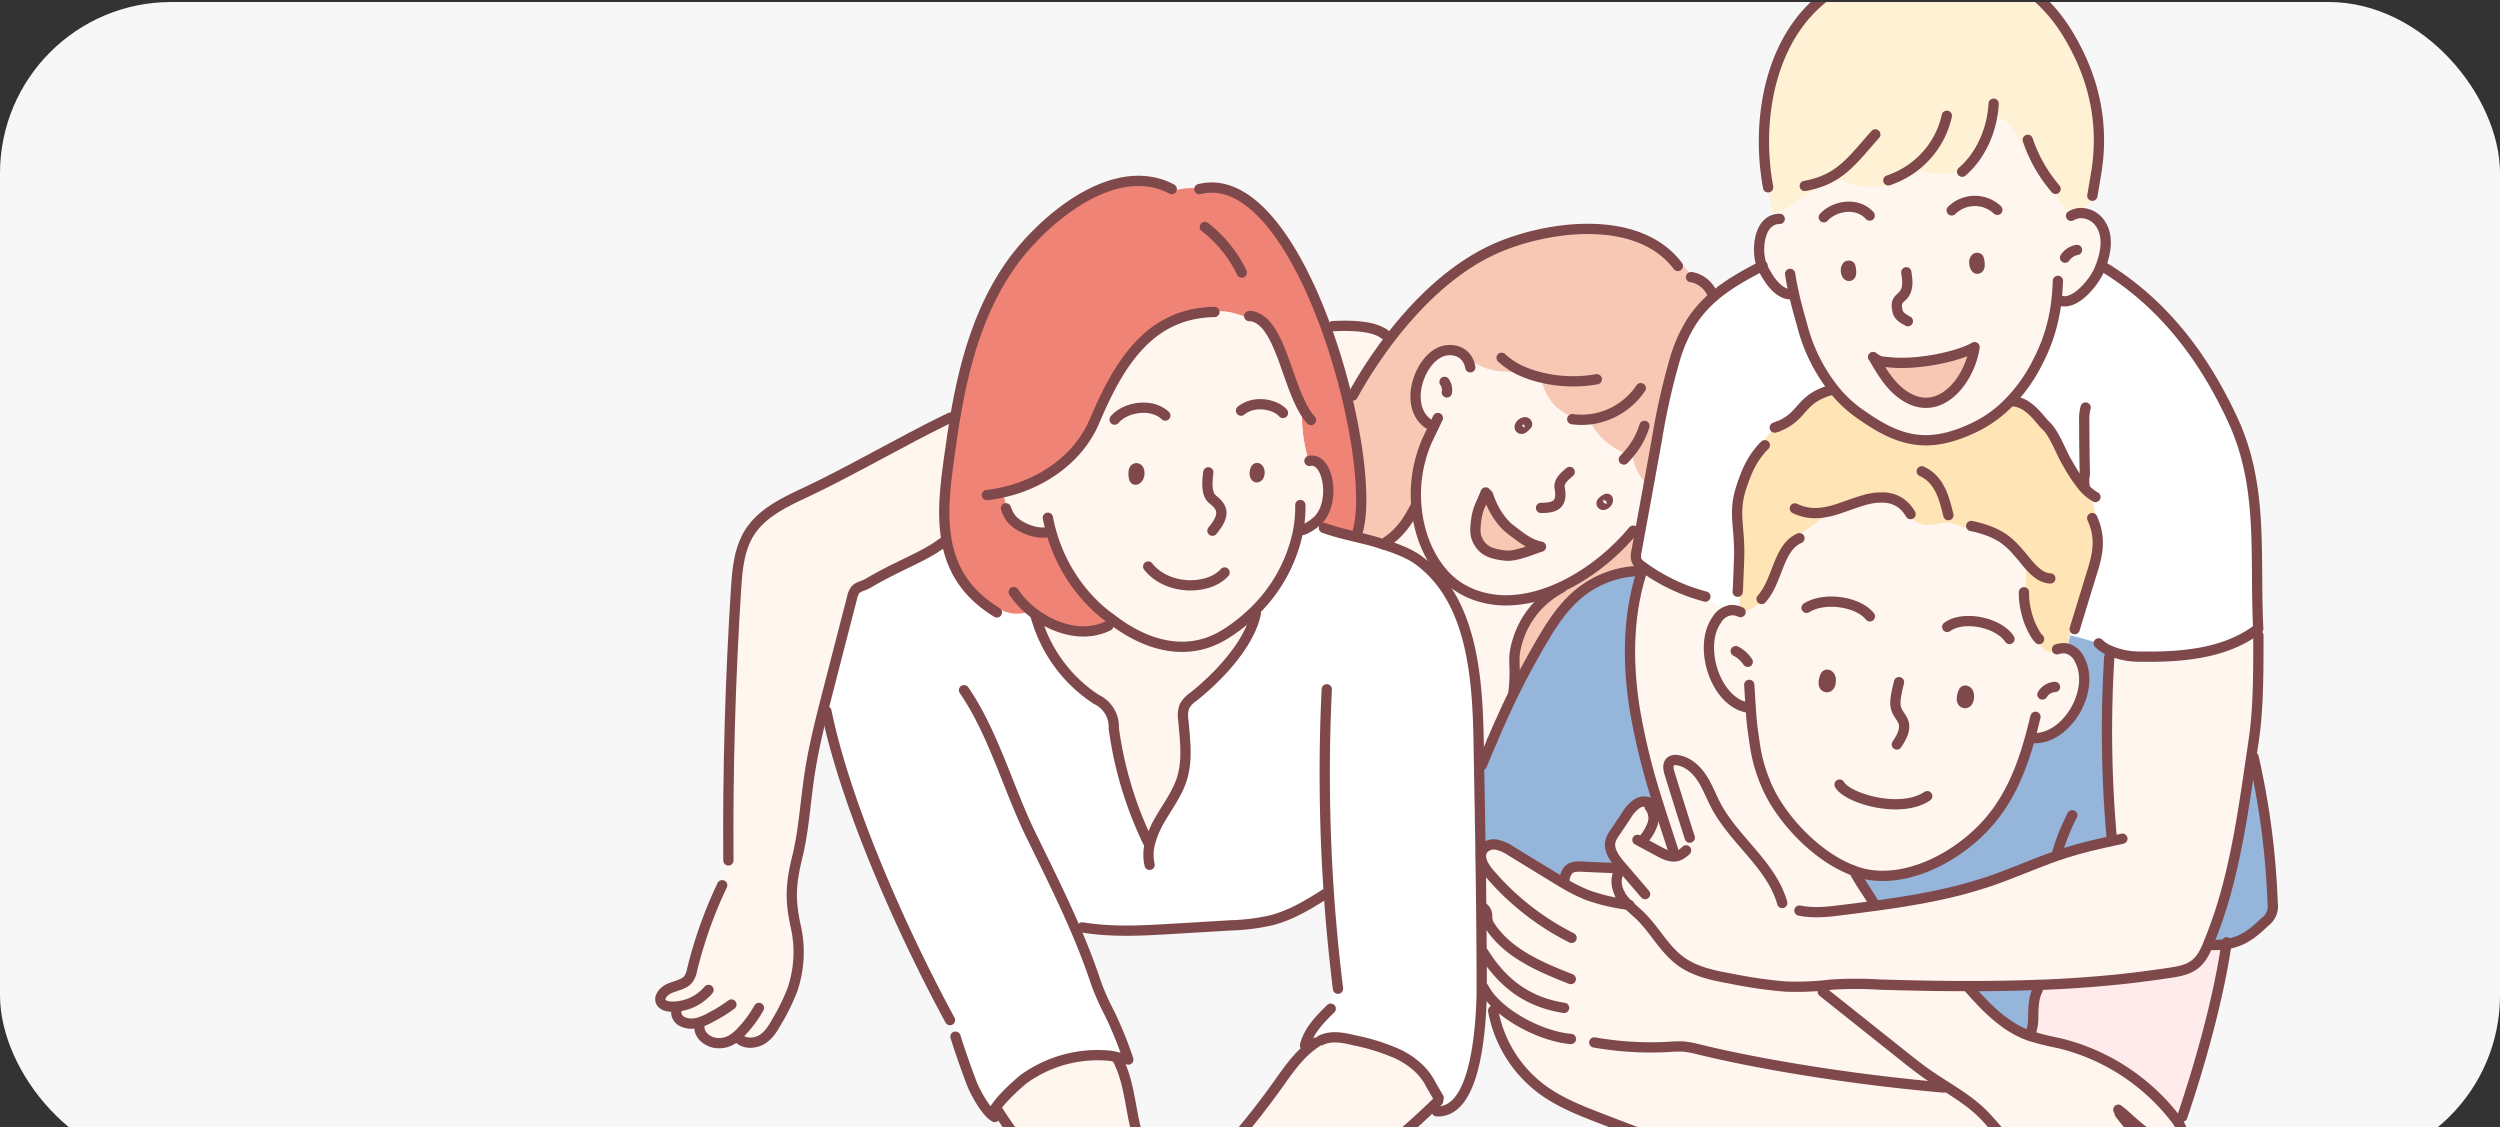 <svg version="1.1" id="svg267" width="730" height="329.09" xmlns="http://www.w3.org/2000/svg"><rect width="100%" height="100%" fill="#333333" stroke="none"/><defs id="defs145"><clipPath id="clip-path" transform="translate(0 12.59)"><rect width="730" height="340" rx="50" style="fill:none" id="rect140" x="0" y="0"/></clipPath><style id="style143">.cls-12{fill:none}.cls-4{fill:#95b5db}.cls-5{fill:#fff}.cls-6{fill:#fff6f0}.cls-7{fill:#ffebeb}.cls-10{fill:#f7c9b5}.cls-12{stroke:#7f494c;stroke-linecap:round;stroke-linejoin:round;stroke-width:3px}</style></defs><g id="Слой_2" data-name="Слой 2" transform="translate(0 -12)"><g id="Vive_con_EM_-_Vida_social_y_familiar" data-name="Vive con EM - Vida social y familiar" clip-path="url(#clip-path)"><rect y="12.59" width="730" height="340" rx="50" style="fill:#f7f7f7" id="rect147" x="0"/><path class="cls-4" d="M650.11 275.09a23.44 23.44 0 0 1-3.27.26 13.7 13.7 0 0 1-1.86-.56c7.06-16.76 9.76-35.93 12.47-54.39l.6.09a229.31 229.31 0 0 1 5.57 42.71 5.63 5.63 0 0 1-2.31 5.44c-3.89 3.79-6.86 5.78-11.2 6.45z" transform="translate(0 12.59)" id="path149"/><path class="cls-5" d="m592.05 118.23-.15.22a30.27 30.27 0 0 1-5-1.76 46.43 46.43 0 0 0 8.22-11.78 50.25 50.25 0 0 0 5.37-17.83l1.09.12c4.33 1.43 9.63-5.3 11.1-8.44.26-.56.51-1.15.74-1.76l.7.26C631.63 87.85 643.51 103.6 652 122c9.12 19.69 6.33 39.93 7.42 60.93l-.63.47c-9.79 7.14-22.84 7.94-35 7.69a21.52 21.52 0 0 1-8.28-2 9.38 9.38 0 0 1-2.68-1.87 75.45 75.45 0 0 0-8.4-2.36l.42-2.06 1 .2c1.44-4.71 3.79-12.41 5.25-17.12 1.15-3.74 1.87-7 1.3-10.59v-1.65a36.86 36.86 0 0 0-2.15-10.33 13.43 13.43 0 0 1-1.73-1.63 47.5 47.5 0 0 1-4.78-7.14c-1.86-3-3.74-8.69-6.45-11.09-.96-.73-2.73-3.45-5.24-5.22z" transform="translate(0 12.59)" id="path151"/><path class="cls-6" d="m541.7 254.82.21-.1c2.15 3.78 3.43 5.26 5.59 9v.14c11.32-1.54 22.61-3.47 33.4-7.15 6.76-2.29 13.27-5.26 20-7.58l2.43-.8c4.5-1.42 9.11-2.48 13.72-3.48-.19-1.35-.39-2.69-.58-4h-.15a352.44 352.44 0 0 1-.6-46.87h-.22v-4.84a21.52 21.52 0 0 0 8.28 2c12.18.25 25.23-.55 35-7.69.27 1.34.5 2.69.68 4 0 9.73-.09 19.69-1.33 27.94-.25 1.66-.48 3.31-.73 5-2.66 18.47-5.4 37.61-12.4 54.4v.1c-1 2.28-2.06 4.63-4 6.17s-4.71 2.07-7.26 2.47c-2.55.4-5.07.73-7.62 1.06-2.87.37-5.75.69-8.63 1q-10.42 1-20.91 1.44a.61.61 0 0 0-.57-.09v.11c-7.07.29-14.14.4-21.21.39h-2.83c-7.61 0-15.21-.21-22.82-.43a113.56 113.56 0 0 0-14.29 0 83 83 0 0 1-13.47.56 135.78 135.78 0 0 1-16-2.33c-5.06-.94-10.27-2-14.44-5-4.81-3.49-7.59-9.09-11.83-13.25-1.12-1.1-2.35-2.1-3.46-3.2a15.27 15.27 0 0 1-2.24-2.65l-.27-.45c-1.19-2.18-1.48-5 0-6.93l.18-.21.61-.52-.62-.72c-1.79-2.08-3.7-4.67-2.95-7.3a8.32 8.32 0 0 1 1.22-2.32l3.36-5a10.49 10.49 0 0 1 3.2-3.51 3.72 3.72 0 0 1 4.19.12l1.88-.16a198.84 198.84 0 0 1-6.78-27.39c-2-12.7-2.12-25.92 1.43-38.26l-.22-.06-.77-.2c0-.65.06-1.32.12-2 .09-.82.2-1.64.36-2.45a5.92 5.92 0 0 0 1.28 1.16 54.82 54.82 0 0 0 17.59 8.58 22.34 22.34 0 0 0 8.21 4.17 5.76 5.76 0 0 0-4.1 2.86c-5.63 8-.14 24.53 9.51 25.64h.42c0 .43.05.82.08 1.22.17 2.29.35 4.22.63 6.07.65 4.45 1 8.52 3.81 15.19 4 9.58 14.48 20.93 25.25 25a10 10 0 0 1 .66 1.15z" transform="translate(0 12.59)" id="path153"/><path class="cls-7" d="M593 301s.25-1.13.31-1.43a14.44 14.44 0 0 0 .32-2.66c0-2.39.05-6.32 1.3-8.41l.63.13.33-1.61h.59q10.47-.42 20.91-1.44c2.88-.29 5.76-.61 8.63-1 2.55-.33 5.08-.68 7.62-1.06s5.22-.87 7.26-2.47 3.05-3.89 4-6.17v-.1a13.7 13.7 0 0 0 1.86.56 23.44 23.44 0 0 0 3.27-.26c-2.3 15.81-7.66 35-12.79 50.09a19.59 19.59 0 0 1-.74 2.95 12.78 12.78 0 0 0-1.28-2 61 61 0 0 0-34-22.13 84.39 84.39 0 0 1-8.6-2.14z" transform="translate(0 12.59)" id="path155"/><path class="cls-6" d="m568 316.52-.29.45c-21.93-1.86-50.2-5.91-71.57-11.13a27.07 27.07 0 0 0-4.54-.84 30.32 30.32 0 0 0-4 .09 94.14 94.14 0 0 1-18.61-.76 33.5 33.5 0 0 1-10.18-1.62c-8.29-.58-21.43-7.06-25.52-15h-.51v-2.67c0-6-.05-12.61-.12-19.4-.05-5.38-.12-10.89-.21-16.32h.07a3.22 3.22 0 0 1 .52-1.81 4.13 4.13 0 0 1 4.12-1.46 12.32 12.32 0 0 1 4.19 1.87q6.11 3.75 12.2 7.47c.93.57 1.85 1.14 2.79 1.69a49.25 49.25 0 0 0 7.36 3.71 55.64 55.64 0 0 0 10.45 2.59l1.49.26c1.11 1.1 2.34 2.1 3.46 3.2 4.24 4.16 7 9.76 11.83 13.25 4.17 3 9.38 4.1 14.44 5a135.78 135.78 0 0 0 16 2.33 83 83 0 0 0 13.47-.56 113.56 113.56 0 0 1 14.29 0c7.61.22 15.21.39 22.82.43h2.83v.22c5 5.72 10.5 11.51 17.67 14.13a3.59 3.59 0 0 0 .35.12 84.39 84.39 0 0 0 8.6 2.14 61 61 0 0 1 34 22.13 12.78 12.78 0 0 1 1.28 2 4.78 4.78 0 0 1 .58 2.44 2.21 2.21 0 0 1-.53 1.4 2.61 2.61 0 0 1-1.57.63c-3.23.42-6.44-1-9.08-2.9-2.38-1.71-4.43-3.83-6.7-5.69l-.4.51A70.69 70.69 0 0 0 640 343.23c1.39.81 3 2 2.8 3.55-.25 1.78-2.56 2.31-4.35 2.21a23.74 23.74 0 0 1-6.49-1.35 29.33 29.33 0 0 1-3.07-1.29l-.09.49a22.87 22.87 0 0 1-11.5-1.37c-.19-.07-.39-.14-.58-.23l-.35.9a44 44 0 0 1-13.22-3.48l-.1.22a10.2 10.2 0 0 1-6.53-3.31l-.11.1a44.09 44.09 0 0 1-12.16-9.15c-1.76-1.88-3.36-3.91-5.18-5.73-3.28-3.28-7.2-5.79-11.07-8.27z" transform="translate(0 12.59)" id="path157"/><path class="cls-6" d="m626.7 354.8.26.39v.74h-.43c-.59 2.56-5.36 4.64-7.78 5a44.24 44.24 0 0 1-7.28 0c-11.23-.31-22.77 3.75-33.49.39-6.26-2-11.48-6.3-17.39-9.17a48.15 48.15 0 0 0-5.22-2.15l-.32.6-4.19-2.23-.25-.1c-7.3-1.84-14.91-2.13-22.32-3.42a208.89 208.89 0 0 1-21.62-5c-13.2-3.81-26-8.76-38.86-13.7-6.11-2.35-12.28-4.75-17.54-8.62a37 37 0 0 1-14.27-23 41.51 41.51 0 0 1-3.42-4.43v-2.29h.51c4.09 7.91 17.23 14.39 25.52 15a33.5 33.5 0 0 0 10.18 1.62 94.14 94.14 0 0 0 18.61.76 30.32 30.32 0 0 1 4-.09 27.07 27.07 0 0 1 4.54.84c21.37 5.22 49.64 9.27 71.57 11.13l.29-.45c3.92 2.5 7.84 5 11.11 8.27 1.82 1.82 3.42 3.85 5.18 5.73a44.09 44.09 0 0 0 12.16 9.15l.11-.1a10.2 10.2 0 0 0 6.53 3.31l.1-.22a44 44 0 0 0 13.22 3.48l.35-.9c.19.09.39.16.58.23a22.87 22.87 0 0 0 11.5 1.37l.09-.49a29.33 29.33 0 0 0 3.07 1.29l-.05 1.16c-1 3.36-3.42 4.76-4.84 5.76z" transform="translate(0 12.59)" id="path159"/><path class="cls-4" d="M600.93 249.17c-6.74 2.32-13.25 5.29-20 7.58-10.79 3.68-22.08 5.61-33.4 7.15v-.14c-2.16-3.78-3.44-5.26-5.59-9l-.21.1a10 10 0 0 0-.73-1.26 23.82 23.82 0 0 0 5.7 1.43c12.4 1.43 25.68-6.23 33.6-15.07 6.49-7.28 10-16.06 12.56-25.32l1.18.32c9.72.1 17.87-14.15 13.27-22.82a5.75 5.75 0 0 0-3.63-3.31c.26-1.29.53-2.57.8-3.86a75.45 75.45 0 0 1 8.4 2.36 9.38 9.38 0 0 0 2.68 1.87v4.8h.22a352.44 352.44 0 0 0 .6 46.87h.15c.19 1.34.39 2.68.58 4-4.61 1-9.22 2.06-13.72 3.48z" transform="translate(0 12.59)" id="path161"/><path class="cls-6" d="m547.26 104-.07.09c2.57 4.44 4.74 7.84 7.94 10.28 10.71 8.18 20-3.57 21.44-13.5-4.6 2.73-16.58 5.24-24.54 4.45-2.27-.32-3.12-.12-4.77-1.32zm-12.18 8.64a49.9 49.9 0 0 1-8.47-16.81c-.91-3.34-1.83-6.39-2.67-10.06a5.11 5.11 0 0 1-.74-.37c-4 .17-6.9-4.59-8.52-7.82l-.18-.4c-1.59-3.82-1.21-12.17 3.66-13.6a7.42 7.42 0 0 1-.54-1.85l1.18-.21a42.74 42.74 0 0 0 13.55-9.25 22 22 0 0 0 3.07-1.54l.05.09a20.26 20.26 0 0 0 16.31 2.72l-.38-1.4a26.66 26.66 0 0 0 6.74-3.4 29 29 0 0 0 14.82.9c4.76-4.08 7.79-10.33 8.83-16.57a8.61 8.61 0 0 1 4.68 2.56 25.3 25.3 0 0 1 4 6.36 18.07 18.07 0 0 0 4.46 6.01l.55-.17a42.43 42.43 0 0 0 4.24 6.14 13 13 0 0 0 1.83 4.59c1.2 1.71 3.31 3 5.36 2.52l.09.61a6.79 6.79 0 0 1 6.47 3.31c2.25 3.47 1.43 8.21 0 12-.23.61-.48 1.2-.74 1.76-1.47 3.14-6.77 9.87-11.1 8.44l-1.09-.12a50.25 50.25 0 0 1-5.37 17.83 46.43 46.43 0 0 1-8.22 11.78 35.72 35.72 0 0 1-10.74 7.74c-13.92 6.51-22.36 3.68-34-4.8a36.05 36.05 0 0 1-7.13-7.04zm42.34-34.72c1-.06.6-2.23.38-2.87-.11-.34-.63-.37-.9-.13a1.55 1.55 0 0 0-.4 1c-.07.37.19 1.99.92 1.95zM539.91 80c.93 0 .58-2 .4-2.68-.11-.35-.63-.38-.9-.14a1.6 1.6 0 0 0-.4 1c-.07.4.17 1.76.9 1.82z" transform="translate(0 12.59)" id="path163"/><path d="m533.93 113.54-.15-.47c.45-.14.87-.3 1.3-.48a36.05 36.05 0 0 0 7.09 7c11.66 8.48 20.1 11.31 34 4.8a35.72 35.72 0 0 0 10.74-7.74 30.27 30.27 0 0 0 5 1.76l.15-.22c2.51 1.79 4.28 4.49 5.18 5.29 2.71 2.4 4.59 8.09 6.45 11.09a47.5 47.5 0 0 0 4.78 7.14 13.43 13.43 0 0 0 1.73 1.63 36.86 36.86 0 0 1 2.15 10.33v1.65c.57 3.56-.15 6.85-1.3 10.59-1.46 4.71-3.81 12.41-5.25 17.12l-1-.2-.42 2.06c-.27 1.29-.54 2.57-.8 3.86l-.09.42h-.14a5.88 5.88 0 0 1-5.66.44 5.81 5.81 0 0 1-3.28-4.64 22.51 22.51 0 0 1-3.07-7.77h.2a22.45 22.45 0 0 1-.23-5.31l.33-8.35-1-1.23c-3.15-3.7-5.35-6.52-11.83-8.47l-2.72-.18a16.84 16.84 0 0 1-3.88-.57 26.23 26.23 0 0 0-2.8-.93c-2.05-.36-4.09.61-6.15.66a7.18 7.18 0 0 1-5.93-2.93l.49-.31a9.69 9.69 0 0 0-.6-.92 8.88 8.88 0 0 0-6.62-3.88 17.18 17.18 0 0 0-6.4.74c-3.07.87-6 2.11-8.82 2.93-3.75 2.84-7.6 5.53-11.53 8.11l.44.65c-5.19 3.31-5.41 12.08-9.94 17.15l.66.41a19 19 0 0 1-6.66 3.86l-.15-.44-.6-.24a75 75 0 0 0 .35-7.79h-.47c.09-2.12.18-5 .22-5.72.65-11.27-2-14.67.87-23.11 1.35-4 2.77-7.31 5.32-10.32a10.21 10.21 0 0 1 3.35-5.62A15.58 15.58 0 0 1 519 124a14.26 14.26 0 0 0 4-2.21c3.57-2.79 4.36-6.19 10.93-8.25z" transform="translate(0 12.59)" style="fill:#ffe5b6" id="path165"/><path d="M535.42 50.68a22 22 0 0 1-3.07 1.54 42.74 42.74 0 0 1-13.55 9.25l-1.18.21-1.47-7.54h.14c-2.93-15.88-.87-34.51 8.8-47.71 9.67-13.2 27.35-19.84 41.46-16.75v.26a23.46 23.46 0 0 1 9.69 1.22c11.79-.46 21.56 8.71 27 17.32 8.1 12.92 11.33 26.86 8.77 41.85l-1.07 6.27.39.19c-.15.31-.32.61-.49.91-.91 1.52-2.2 3-3.93 3.38-2 .45-4.16-.81-5.36-2.52a13 13 0 0 1-1.83-4.59 42.43 42.43 0 0 1-4.24-6.14l-.55.17a18.07 18.07 0 0 1-4.42-6.07 25.3 25.3 0 0 0-4-6.36 8.61 8.61 0 0 0-4.73-2.57c-1 6.24-4.07 12.49-8.83 16.57a29 29 0 0 1-14.82-.9 26.66 26.66 0 0 1-6.74 3.4l.38 1.4a20.26 20.26 0 0 1-16.31-2.72z" transform="translate(0 12.59)" style="fill:#fff1d4" id="path167"/><path class="cls-6" d="m524.33 157.16-.44-.65c3.93-2.58 7.78-5.27 11.53-8.11 2.87-.82 5.75-2.06 8.82-2.93a17.18 17.18 0 0 1 6.4-.74 8.88 8.88 0 0 1 6.62 3.88 9.69 9.69 0 0 1 .6.92l-.49.31a7.18 7.18 0 0 0 5.93 2.93c2.06-.05 4.1-1 6.15-.66a26.23 26.23 0 0 1 2.8.93 16.84 16.84 0 0 0 3.88.57l2.72.18c6.48 2 8.68 4.77 11.83 8.47l1 1.23-.33 8.35a22.45 22.45 0 0 0 .23 5.31h-.2a22.51 22.51 0 0 0 3.07 7.77 5.81 5.81 0 0 0 3.28 4.64 5.88 5.88 0 0 0 5.66-.44h.14l.09-.42a5.75 5.75 0 0 1 3.63 3.31c4.6 8.67-3.55 22.92-13.27 22.82l-1.18-.32c-2.53 9.26-6.07 18-12.56 25.32-7.92 8.84-21.2 16.5-33.6 15.07a23.82 23.82 0 0 1-5.7-1.43c-10.77-4.09-21.21-15.44-25.25-25-2.82-6.67-3.16-10.74-3.81-15.19-.28-1.85-.46-3.78-.63-6.07 0-.4-.06-.79-.08-1.22h-.42c-9.65-1.11-15.14-17.6-9.51-25.64a5.76 5.76 0 0 1 4.1-2.86 4.7 4.7 0 0 1 1.33.07 7.63 7.63 0 0 1 .93.25l.6.24.15.44a19 19 0 0 0 6.66-3.86l-.66-.41c4.57-4.98 4.79-13.75 9.98-17.06zm49.34 47.53c1.35.26 1.59-2.63.84-3.31-.51-.46-1-.39-1.17.08-.34.74-.91 2.99.33 3.23zm-40.37-4.64c1.34.26 1.58-2.63.84-3.31-.51-.46-.95-.39-1.17.07-.35.75-.91 3 .33 3.24z" transform="translate(0 12.59)" id="path169"/><path class="cls-4" d="m595.91 287-.33 1.61-.63-.13c-1.25 2.09-1.29 6-1.3 8.41a14.44 14.44 0 0 1-.32 2.66c-.06.3-.36 1.43-.31 1.43l-.3.88a3.59 3.59 0 0 1-.35-.12c-7.17-2.62-12.64-8.41-17.67-14.13v-.22c7.07.04 14.14-.07 21.21-.39z" transform="translate(0 12.59)" id="path171"/><path class="cls-10" d="M576.57 100.82c-1.48 9.93-10.73 21.68-21.44 13.5-3.2-2.44-5.37-5.84-7.94-10.28l.07-.09c1.65 1.25 2.5 1.09 4.77 1.32 7.97.79 19.97-1.72 24.54-4.45z" transform="translate(0 12.59)" id="path173"/><path class="cls-5" d="m533.78 113.07.15.47c-6.57 2.06-7.36 5.49-10.87 8.24a27.32 27.32 0 0 0-4 2.21 15.58 15.58 0 0 0-1.71 1.32 10.21 10.21 0 0 0-3.35 5.62c-2.55 3-4 6.34-5.32 10.32-2.88 8.44-.22 11.84-.87 23.11 0 .68-.13 3.6-.22 5.72h.47a75 75 0 0 1-.35 7.79 7.63 7.63 0 0 0-.93-.25 4.7 4.7 0 0 0-1.33-.07 22.34 22.34 0 0 1-8.21-4.17 54.82 54.82 0 0 1-17.59-8.58 5.92 5.92 0 0 1-1.28-1.16 2.48 2.48 0 0 1-.37-.63 4.66 4.66 0 0 1 0-2.54c.59-3.24 1.18-6.49 1.77-9.72.67-3.65 1.33-7.28 2-10.92q1.11-6 2.19-12.08a200.12 200.12 0 0 1 5.21-23.27 43.41 43.41 0 0 1 5-11.25 34.26 34.26 0 0 1 6.14-7c4.16-3.66 9-6.34 14.34-9.13l.18.4c1.62 3.23 4.57 8 8.52 7.82a5.11 5.11 0 0 0 .74.37c.84 3.67 1.76 6.72 2.67 10.06a49.9 49.9 0 0 0 8.47 16.81c-.58.21-1 .37-1.45.51z" transform="translate(0 12.59)" id="path175"/><path class="cls-10" d="M494 80.39a8.28 8.28 0 0 1 5.34 3.61 23.23 23.23 0 0 1 .84 2.29 34.26 34.26 0 0 0-6.14 7 43.41 43.41 0 0 0-5 11.25 200.12 200.12 0 0 0-5.21 23.27q-1.08 6-2.19 12.08l-.43-.08c-.46.57-1.36 0-1.79-.59a15 15 0 0 1-2.79-6.78c-.39-.09-.76-.2-1.14-.32A19.26 19.26 0 0 1 464 122a1 1 0 0 1-.07-.15c-.24 0-.49 0-.74.06a23.9 23.9 0 0 1-2.4-.34 13.85 13.85 0 0 1-10.69-11.88v-.07a31.44 31.44 0 0 1-5.41-1.77 37.64 37.64 0 0 1-6.28 0 17.13 17.13 0 0 1-9.17-3.37l-.49.26c-1.63-3.32-5.52-3.71-8.07-2.64-5.82 2.49-9.76 13.13-5.6 19a13.08 13.08 0 0 0 2.91 3.46l.27.14-1.44 3a39.42 39.42 0 0 0-3.17 19.91 11.44 11.44 0 0 1-1.42 1.61A23.62 23.62 0 0 1 407 156c-1.53 1.31-2.62 1.85-2.88 2.41-2.74-.94-5.36-1.58-8-2.21v-.74c2.47-7.1 1.24-22.42-2.66-39a29.84 29.84 0 0 1 2.32-3 135.79 135.79 0 0 1 10-15.09c7.66-10 17.87-20.24 30-25.89 14.43-6.7 40.85-10.79 53.12 3.53l.24-.21a9.23 9.23 0 0 1 4.86 4.44z" transform="translate(0 12.59)" id="path177"/><path class="cls-4" d="M435.67 215.76c2.14-5 4.19-9.55 6.45-14.15.12-.25.24-.5.37-.75 2.07-4.18 4.34-8.4 7-13 3.25-5.64 6.76-11.28 11.83-15.36a29 29 0 0 1 16.6-6.34c-.06.66-.1 1.33-.12 2l.77.2.22.06c-3.55 12.34-3.46 25.56-1.43 38.26a198.84 198.84 0 0 0 6.79 27.32l-1.88.16a3.72 3.72 0 0 0-4.19-.12 10.49 10.49 0 0 0-3.2 3.51l-3.36 5a8.32 8.32 0 0 0-1.22 2.32c-.75 2.63 1.16 5.22 2.95 7.3l.62.72-.61.52-.18.21a7.59 7.59 0 0 0-3.78-.85l-7.29-.33c-1.37-.06-2.92-.07-3.93.88a5.28 5.28 0 0 0-1.27 2.86l-.55.93c-.94-.55-1.86-1.12-2.79-1.69q-6.11-3.72-12.2-7.47a12.32 12.32 0 0 0-4.19-1.87 4.13 4.13 0 0 0-4.12 1.46 3.22 3.22 0 0 0-.52 1.81h-.07c-.11-8.58-.26-17-.41-24.51 0-1.83-.06-3.74-.09-5.71q2-1.6 3.8-3.39z" transform="translate(0 12.59)" id="path179"/><path class="cls-6" d="m428.74 104.81.49-.26a17.13 17.13 0 0 0 9.17 3.37 37.64 37.64 0 0 0 6.28 0 31.44 31.44 0 0 0 5.41 1.77v.07a13.85 13.85 0 0 0 10.69 11.88 23.9 23.9 0 0 0 2.4.34l.81.09a19.26 19.26 0 0 0 11.52 10c.38.12.75.23 1.14.32a15 15 0 0 0 2.79 6.78c.43.59 1.33 1.16 1.79.59l.43.08c-.66 3.64-1.32 7.27-2 10.92-.92 1.19-1.89 2.34-2.9 3.47l.12.11c-6.56 7.94-16.42 15.51-26.91 18.72a35.28 35.28 0 0 1-9.63 1.63c-6.39.13-12.94-1.92-17.59-6.43-5.12-4.95-8.35-12.42-9.13-20.53a39.42 39.42 0 0 1 3.17-19.91l1.44-3-.27-.14a13.08 13.08 0 0 1-2.91-3.46c-4.16-5.88-.22-16.52 5.6-19 2.57-1.12 6.46-.73 8.09 2.59zm4.92 38.88c-1 2.57-1.91 3.68-2.44 6.74-.3 1.77-.66 4.39 0 6 1.48 3.85 4.38 4.69 8.3 5.16 3.29.41 8.46-2.06 10.5-2.6-3.66-.61-6.73-3.47-8.5-4.71-2.92-2.05-5.58-6-7-10.49zm35.81 2c.19-1-.64-.49-1.15-.1-.51.39-1 .89-.37 1.24.4.23 1.31-.39 1.49-1zm-23.59-22.22c.16-.32-.19-.71-.56-.73a1.62 1.62 0 0 0-1 .43c-.36.27-.91 1-.31 1.42.6.42 1.51-.87 1.87-1.16z" transform="translate(0 12.59)" id="path181"/><path class="cls-10" d="m448.85 176.43 1.13-3.35c10.49-3.21 20.35-10.78 26.91-18.72l-.12-.11c1-1.13 2-2.28 2.9-3.47-.59 3.23-1.18 6.48-1.77 9.72a4.66 4.66 0 0 0 0 2.54 2.48 2.48 0 0 0 .37.63c-.16.81-.27 1.63-.36 2.45a29 29 0 0 0-16.6 6.34c-5.07 4.08-8.58 9.72-11.83 15.36-2.67 4.64-4.94 8.86-7 13-.13.25-.25.5-.37.75l-.21-.1c1-8.24-.64-9.12 1.25-15.16a25.72 25.72 0 0 1 5.7-9.88z" transform="translate(0 12.59)" id="path183"/><path class="cls-6" d="M473.05 260.6a16.87 16.87 0 0 0 1 2.84 55.64 55.64 0 0 1-10.45-2.59 49.25 49.25 0 0 1-7.36-3.71l.55-.93a5.28 5.28 0 0 1 1.27-2.86c1-.95 2.56-.94 3.93-.88l7.29.33a7.59 7.59 0 0 1 3.78.85c-1.52 1.88-1.23 4.75 0 6.93-.01.01-.01.01-.01.02zM450 173.08l-1.13 3.35a25.72 25.72 0 0 0-5.69 9.92c-1.89 6-.28 6.92-1.25 15.16l.21.1c-2.26 4.6-4.31 9.16-6.45 14.15q-1.85 1.78-3.8 3.39c-.27-19.2-1-43.88-17.49-56.09-2.84-2.09-6.25-3.3-9.61-4.48l-.5-.17A11 11 0 0 0 407 156a23.62 23.62 0 0 0 5.21-6.6 11.44 11.44 0 0 0 1.42-1.61c.78 8.11 4 15.58 9.13 20.53 4.65 4.51 11.2 6.56 17.59 6.43a35.28 35.28 0 0 0 9.65-1.67z" transform="translate(0 12.59)" id="path185"/><path class="cls-10" d="M441.5 154.33c1.77 1.24 4.84 4.1 8.5 4.71-2 .54-7.21 3-10.5 2.6-3.92-.47-6.82-1.31-8.3-5.16-.64-1.66-.28-4.28 0-6 .53-3.06 1.46-4.17 2.44-6.74l.81.15c1.47 4.48 4.13 8.39 7.05 10.44z" transform="translate(0 12.59)" id="path187"/><path class="cls-5" d="M302.93 181a42.39 42.39 0 0 0 17.16 22.62 8.82 8.82 0 0 1 5.13 8.42 110.26 110.26 0 0 0 10 33.29l.61.15a26.71 26.71 0 0 1 2.81-6.63c2.29-4 5.14-7.72 6.5-12.11 1.69-5.49.87-11.4.37-17.13a7.72 7.72 0 0 1 .36-4 8.61 8.61 0 0 1 2.71-2.83c5.87-4.68 12.92-11.82 16.37-19.17a18.1 18.1 0 0 0 .63-4.74l-.18-.2A45.14 45.14 0 0 0 378.94 155a4.82 4.82 0 0 0 2.1-.55l-.2-.46a13.67 13.67 0 0 0 3.21-2h.68l3.34 1.24-.24.64c2.84.93 5.57 1.58 8.31 2.24 2.74.66 5.24 1.27 8 2.21h.15l.5.17c3.36 1.18 6.77 2.39 9.61 4.48 16.49 12.21 17.22 36.89 17.49 56.09 0 2 .05 3.88.09 5.71.15 7.52.3 15.93.41 24.51.09 5.43.16 10.94.21 16.32.07 6.79.11 13.39.12 19.4v4.96c-.36 13.53-2.61 34.33-13.09 33.86l-1.53-.39c.09-.33.15-.67.21-1a16.53 16.53 0 0 0 .28-3.77l.64-.37-1.35-2.32c-1.95-4-5.6-7-9.59-8.9a60.09 60.09 0 0 0-12.68-4c-3.27-.77-6.86-1.51-9.86 0l-1.45.66c-.61.4-1.2.83-1.76 1.28a5.59 5.59 0 0 1-1-1.88c1.34-3.6 4.21-6.51 7-9.25a34.21 34.21 0 0 1 1.37-8.28l.52-.06q-1.54-12.54-2.43-25.3l-2.76 1.34c-4.4 2.75-9 5.29-14 6.58a62 62 0 0 1-11.92 1.48l-16.76 1c-8.36.5-16.79 1-25.06-.19v.22a8.54 8.54 0 0 1-3.89-1c2.43 5.6 4.66 11.27 6.58 17.08a72.45 72.45 0 0 0 3.82 8.54 113.25 113.25 0 0 1 5.5 13.52l-2.74-.58-2.36-.5a36.79 36.79 0 0 0-25.41 6.72c-1 .77-7.58 6.44-8.8 9.46-.3.76-.28 1.35.26 1.65-2.61-1.47-5.73-7.27-6.8-10.06-1.69-4.41-3.24-8.89-4.65-13.39l.29-.13c-.88-2.05-1.83-4.06-2.85-6.05l.18-.1c-13.35-24.78-29.63-61.15-35.31-88.74l-1-.24c.55-2.18 1.11-4.35 1.67-6.53q3.4-13.23 6.82-26.43a5.45 5.45 0 0 1 .91-2.18c.86-1.07 2.54-1.22 3.77-2 8.1-4.78 14.74-7.15 19.81-10.48a9.57 9.57 0 0 0 3.2-1.37c1.48 7.48 5.28 14.27 13.45 19.62l1.65-.44a9.88 9.88 0 0 0 9.08.74l.15-.17c.67.56 1.36 1.09 2.09 1.59a12.63 12.63 0 0 0 .01 1.8z" transform="translate(0 12.59)" id="path189"/><path class="cls-6" d="M314.94 351.14a128.77 128.77 0 0 1-23.51-27.39l-1.22.15c1.22-3 7.76-8.69 8.8-9.46a36.79 36.79 0 0 1 25.38-6.73l2.36.5.33 1.91c3.32 7.4 3.11 16.1 6.13 23.69 1.86 4.66 5 9.2 4.93 14.12h.15a7 7 0 0 0 .29 2.49c.22.28.43.57.64.86l.74 1.06 1.3-.08A234.36 234.36 0 0 0 373 316.34c2.84-4 5.68-8.16 9.47-11.2.56-.45 1.15-.88 1.76-1.28l1.45-.66c3-1.53 6.59-.79 9.86 0a60.09 60.09 0 0 1 12.68 4c4 1.94 7.64 4.91 9.59 8.9l1.35 2.32-.64.37a16.53 16.53 0 0 1-.28 3.77 203.81 203.81 0 0 1-18.1 15.5c-4.86 3.69-9.89 7.16-14.91 10.63l-18.13 12.5-.43-.26a29.13 29.13 0 0 0-1.64 3.13l-1.64 3.45h-.33a28.9 28.9 0 0 1-4.79 13.4h-1.72a3.47 3.47 0 0 0-1-.24h-.15a7.63 7.63 0 0 0 0-1.85 5.16 5.16 0 0 0-2.34-4H353a15.08 15.08 0 0 1-4.17 9.17c-2.82 3-6.47 5.15-10.13 7.11-2 1.05-3.95 2.07-5.95 3.06a6.57 6.57 0 0 1-2.88.91h-.29a6.21 6.21 0 0 1-3.33-1.87l-.43-.38c-3-2.64-6-5.3-9-7.94-.53-.47-1.08-1-1.61-1.48a10.06 10.06 0 0 1-3.31-5.43 12.46 12.46 0 0 1 .44-4.69q2-8.94 4-17.87c-.45-1.41-.91-2.86-1.4-4.27zM404.1 96.85a3.39 3.39 0 0 1 1.77 1.41 135.79 135.79 0 0 0-10 15.09 29.84 29.84 0 0 0-2.32 3 190.78 190.78 0 0 0-6.7-22.3H391v.5c7.28-.18 10.92.84 13.05 2.27z" transform="translate(0 12.59)" id="path191"/><path d="M292.85 143.16c.52 1.89 1 3.78 1.53 5.67l-.22.1a10.83 10.83 0 0 0 .8 1.46c1.63 2.44 5.91 4.46 9.22 4.54a6.28 6.28 0 0 0 3.24 1.36c5.12 16.19 16.8 23.62 16.8 23.62.68.54 1.38 1.06 2.09 1.57a10.54 10.54 0 0 1-2.7.55v.08c-6.61 3.33-14.61 1.33-20.61-2.86-.73-.5-1.42-1-2.09-1.59l-.15.17a9.88 9.88 0 0 1-9.08-.74l-1.65.44c-8.17-5.35-12-12.14-13.45-19.62-1.83-9.21-.13-19.47 1.28-29.44.37-2.65.78-5.32 1.25-8 2.56-15.21 6.89-30.65 15.81-43.47 8.92-12.82 30.16-31.41 47.23-22.38l.06.68a18.61 18.61 0 0 1 8.54-.8c14.57-3.12 27.54 16.48 36.09 39.56a190.78 190.78 0 0 1 6.7 22.3c3.9 16.63 5.13 31.95 2.66 39v.74c-2.74-.66-5.47-1.31-8.31-2.24l.24-.64-3.4-1.22h-.68a9.53 9.53 0 0 0 1-.88c5.09-5.44 2.77-18.34-2.67-17.13l-.22.07a46.32 46.32 0 0 1-2-14.23l.82-.28c-5.48-9-7.45-26.71-15.75-27.84l-.35.79a29.8 29.8 0 0 0-5.07-1.75 14.48 14.48 0 0 0-5.56-.26c-19 .53-27.72 15.56-34.7 32-4.55 10.75-15.18 18.11-26.7 20.67z" transform="translate(0 12.59)" style="fill:#ef8375" id="path193"/><path class="cls-6" d="M326.31 181.48c-.71-.51-1.41-1-2.09-1.57 0 0-11.68-7.43-16.8-23.62a6.28 6.28 0 0 1-3.24-1.36c-3.31-.08-7.59-2.1-9.22-4.54a10.83 10.83 0 0 1-.8-1.46l.22-.1c-.51-1.89-1-3.78-1.53-5.67 11.52-2.56 22.12-9.92 26.69-20.67 7-16.41 15.69-31.44 34.7-32a14.48 14.48 0 0 1 5.56.26 29.8 29.8 0 0 1 5.07 1.75l.35-.79c8.3 1.13 10.27 18.83 15.75 27.84l-.82.28a46.32 46.32 0 0 0 2 14.23l.22-.07c5.44-1.21 7.76 11.69 2.67 17.13a9.53 9.53 0 0 1-1 .88 13.67 13.67 0 0 1-3.21 2l.2.46a4.82 4.82 0 0 1-2.1.55 45.14 45.14 0 0 1-13.53 23.67 48.88 48.88 0 0 1-7.69 5.92c-10.81 6.73-22.28 3.4-31.4-3.12zm41.17-43a2.14 2.14 0 0 0 0-2.17c-.91-1-1.21 1.16-1.11 1.64.15.66.55 1.16 1.11.56zm-35.89 1c.63-.07 1.29-1.29 1.05-2.37-.08-1.17-1.35-1.33-1.58-.15-.06.43-.17 2.58.53 2.51z" transform="translate(0 12.59)" id="path195"/><path class="cls-6" d="m365.41 178.69.18.2a18.1 18.1 0 0 1-.63 4.74c-3.45 7.35-10.5 14.49-16.37 19.17a8.61 8.61 0 0 0-2.71 2.83 7.72 7.72 0 0 0-.36 4c.5 5.73 1.32 11.64-.37 17.13-1.36 4.39-4.21 8.12-6.5 12.11a26.71 26.71 0 0 0-2.81 6.63l-.61-.15a110.26 110.26 0 0 1-10-33.29 8.82 8.82 0 0 0-5.13-8.42A42.39 42.39 0 0 1 302.93 181a12.63 12.63 0 0 1 0-1.74c6.09 4.19 14 6.19 20.67 2.86V182a10.54 10.54 0 0 0 2.7-.55c9.12 6.47 20.59 9.85 31.41 3.13a48.88 48.88 0 0 0 7.7-5.89z" transform="translate(0 12.59)" id="path197"/><path class="cls-7" d="M359 384.39a6.69 6.69 0 0 1-.53 2.4 35.52 35.52 0 0 1-5.65 10 9.81 9.81 0 0 1-1.31 1.42 11.36 11.36 0 0 1-3.55 1.81 11 11 0 0 1-3.7.91 4 4 0 0 1-2.66-.94 2.46 2.46 0 0 1-.59-.73l-.42-1a25.34 25.34 0 0 0 14.06-14.83 14.23 14.23 0 0 0 .71-2.84h.15a3.47 3.47 0 0 1 1 .24 3.94 3.94 0 0 1 2.49 3.56z" transform="translate(0 12.59)" id="path199"/><path class="cls-6" d="M355.42 378.8a7.63 7.63 0 0 1 0 1.85 14.23 14.23 0 0 1-.71 2.84 25.34 25.34 0 0 1-14.06 14.83l-.4.17a7 7 0 0 1-1.89.52c-2.46.23-4.53-1.72-6.23-3.51l-2.24-.42a6.57 6.57 0 0 0 2.88-.91c2-1 4-2 5.95-3.06 3.66-2 7.31-4.07 10.13-7.11a15.08 15.08 0 0 0 4.17-9.17h.09a5.16 5.16 0 0 1 2.31 3.97z" transform="translate(0 12.59)" id="path201"/><path class="cls-6" d="m341.63 400-.34.79c-1.75 1.56-3.72 3.22-6.06 3.18a9.48 9.48 0 0 1-3.24-.85l-8.39-3.29c-1.7-.67-3.64-1.59-4.07-3.35v-.11a2.93 2.93 0 0 1 2.18-3.33c1.28-.27 2.63.36 3.89 0l.24-.28.43.38a6.21 6.21 0 0 0 3.33 1.87h.29l2.24.42c1.7 1.79 3.77 3.74 6.23 3.51a7 7 0 0 0 1.89-.52l.4-.17.42 1a2.46 2.46 0 0 0 .56.75z" transform="translate(0 12.59)" id="path203"/><path class="cls-7" d="m325.81 392.82-.24.28c-1.26.33-2.61-.3-3.89 0a2.93 2.93 0 0 0-2.18 3.33v.11l-.61.17c-1.58.07-3-1-4.2-2l-3.34-2.71a5.55 5.55 0 0 1-2.35-3 3.79 3.79 0 0 1 1.74-3.62 11.47 11.47 0 0 1 3.95-1.47l.5-.52c.53.51 1.08 1 1.61 1.48 3.01 2.65 6.01 5.31 9.01 7.95z" transform="translate(0 12.59)" id="path205"/><path class="cls-6" d="M275.9 122.16v-.06a11.59 11.59 0 0 1 3.19-1.63c-.47 2.68-.88 5.35-1.25 8-1.41 10-3.11 20.23-1.28 29.44a9.57 9.57 0 0 1-3.2 1.37c-5.07 3.33-11.71 5.7-19.81 10.48-1.23.73-2.91.88-3.77 2a5.45 5.45 0 0 0-.91 2.18q-3.42 13.2-6.82 26.43c-.56 2.18-1.12 4.35-1.67 6.53-1.56 6.21-3 12.44-3.95 18.75-1.24 8.13-1.68 16.37-3.65 24.39-1.84 7.53-2.07 12.28-.37 19.93a34.08 34.08 0 0 1-1 18.56 61.29 61.29 0 0 1-4.5 9.17c-1.09 1.92-2.26 3.94-4.24 5.21-1.98 1.27-5.05 1.48-6.7-.11l-1.71-.07a7.72 7.72 0 0 1-1.76.91 7.34 7.34 0 0 1-3.19.39c-2.58-.26-5-2.2-5-4.51l-2.36-1.17a5.52 5.52 0 0 1-2.56-.56 3 3 0 0 1-1.79-3.35l-.1-1.09c-.3 0-.59 0-.89.05-1.25 0-2.66-.19-3.35-1.11-1.15-1.5.56-3.5 2.43-4.27 1.87-.77 4.12-1.13 5.33-2.59a6.52 6.52 0 0 0 1.14-2.76 126.74 126.74 0 0 1 8.45-24c.67-2.76 1.33-5.5 2-8.25h.15q-.28-39.62 2.25-79.19c.39-6 .94-12.32 4.67-17.37 3.73-5.05 9.82-7.93 15.75-10.7 11.89-5.64 28.15-15.08 40.47-21z" transform="translate(0 12.59)" id="path207"/><path class="cls-12" d="M374.63 120c-2.11-2.47-8.28-3.92-12.25-.68m5.12 17.02c-.91-1-1.21 1.16-1.11 1.64.13.63.53 1.13 1.09.53a2.14 2.14 0 0 0 .02-2.17zm-34.86.76c-.08-1.17-1.35-1.33-1.58-.15-.08.44-.17 2.59.53 2.52.7-.07 1.29-1.29 1.05-2.37zm207.67-59.81c-.11-.35-.63-.38-.9-.14a1.6 1.6 0 0 0-.4 1c-.07.44.17 1.8.9 1.83.93.02.58-1.98.4-2.69zM577.8 75c-.11-.34-.63-.37-.9-.13a1.55 1.55 0 0 0-.4 1c-.07.44.19 2.06.92 2 .98-.06.58-2.23.38-2.87zm-224.97 62.33c-.46 3.55-.47 6.49 1.25 7.89 2.72 2.19 4.08 4.23-.05 9.16m115.44-8.73c.19-1-.64-.49-1.15-.1-.51.39-1 .89-.37 1.24.4.23 1.31-.39 1.49-1zm-23.59-22.22c.16-.32-.19-.71-.56-.73a1.62 1.62 0 0 0-1 .43c-.36.27-.91 1-.31 1.42.6.42 1.51-.83 1.87-1.12zm12.48 13.79c-1.42 1.21-3.29 2.72-2.93 4.67.86 4.72-1.14 5.86-5.45 5.83m-109.71-26.97c-4.24-3.9-11.88-2.35-14.79 1.19" transform="translate(0 12.59)" id="path209"/><path class="cls-12" d="M379.7 146.87a37.54 37.54 0 0 1-.76 8.15 45.14 45.14 0 0 1-13.53 23.67 48.88 48.88 0 0 1-7.69 5.92c-10.82 6.72-22.29 3.34-31.41-3.13-.71-.51-1.41-1-2.09-1.57 0 0-11.68-7.43-16.8-23.62a48.41 48.41 0 0 1-1.44-5.7M382.36 134c5.44-1.21 7.76 11.69 2.67 17.13a9.53 9.53 0 0 1-1 .88 13.67 13.67 0 0 1-3.21 2 2.24 2.24 0 0 1-1.13.18M364.78 91.7h.44c8.3 1.13 10.27 18.83 15.75 27.84a16.19 16.19 0 0 0 1.85 2.53" transform="translate(0 12.59)" id="path211"/><path class="cls-12" d="M350.2 54.63a5.41 5.41 0 0 1 .55-.12c14.57-3.12 27.54 16.48 36.09 39.56a190.78 190.78 0 0 1 6.7 22.3c3.9 16.63 5.13 31.95 2.66 39m-60.92 9.47c5.5 7 17.64 7 22.3 1.74m-66.48 11.66c-.38-.23-.76-.47-1.12-.71-8.17-5.35-12-12.14-13.45-19.62-1.83-9.21-.13-19.47 1.28-29.44.37-2.65.78-5.32 1.25-8 2.61-15.21 6.94-30.65 15.86-43.47 8.92-12.82 30.16-31.41 47.23-22.38" transform="translate(0 12.59)" id="path213"/><path class="cls-12" d="M351.81 65.69A37.33 37.33 0 0 1 362.61 79M279 302.11c1.41 4.5 3 9 4.65 13.39 1.07 2.79 4.19 8.59 6.8 10.06-.54-.3-.56-.89-.26-1.65 1.22-3 7.76-8.69 8.8-9.46a36.79 36.79 0 0 1 25.38-6.73l2.36.5 2.74.58a113.25 113.25 0 0 0-5.5-13.52 72.45 72.45 0 0 1-3.82-8.54c-1.92-5.81-4.15-11.48-6.58-17.08-3.89-8.92-8.24-17.65-12.52-26.4-6.64-13.58-11-29.89-19.55-42.31m20.76-22.14c.21.74.43 1.47.67 2.18a42.39 42.39 0 0 0 17.16 22.62 8.82 8.82 0 0 1 5.13 8.42 110.26 110.26 0 0 0 10 33.29m.46 6.62a13.37 13.37 0 0 1 .16-6.47 26.71 26.71 0 0 1 2.81-6.63c2.29-4 5.14-7.72 6.5-12.11 1.69-5.49.87-11.4.37-17.13a7.72 7.72 0 0 1 .36-4 8.61 8.61 0 0 1 2.71-2.83c5.87-4.68 12.92-11.82 16.37-19.17a23.5 23.5 0 0 0 1.73-5m52.87 145.32c10.48.47 12.73-20.33 13.09-33.86v-4.96c0-6-.05-12.61-.12-19.4-.05-5.38-.12-10.89-.21-16.32-.11-8.58-.26-17-.41-24.51 0-1.83-.06-3.74-.09-5.71-.27-19.2-1-43.88-17.49-56.09-2.84-2.09-6.25-3.3-9.61-4.48l-.5-.17h-.15c-2.74-.94-5.36-1.58-8-2.21-2.64-.63-5.47-1.31-8.31-2.24l-1.17-.4" transform="translate(0 12.59)" id="path215"/><path class="cls-12" d="M385.68 303.2c3-1.53 6.59-.79 9.86 0a60.09 60.09 0 0 1 12.68 4c4 1.94 7.64 4.91 9.59 8.9l1.35 2.32.92 1.57m-39.02-15.31a11.17 11.17 0 0 1 .45-1.42c1.34-3.6 4.21-6.51 7-9.25l.06-.06m-1.15-93.26a510 510 0 0 0 .6 59.55q.87 12.74 2.38 25.43c.09.82.19 1.63.29 2.45m-149.38-81.03c5.68 27.59 22 64 35.31 88.74l.78 1.45m14.01 26.48a128.77 128.77 0 0 0 23.51 27.39m12.73 8.02a27.76 27.76 0 0 1 9 5.72c1.71 1.65 3.44 3.63 5.81 3.91 2.8.32 5.52-2.59 4.87-5.33a10 10 0 0 0-2.33-3.67c-1.88-2.35-3.4-5-5.09-7.45l-.74-1.06c-.21-.29-.42-.58-.64-.86a19.3 19.3 0 0 0-6.87-6.06m6.34 4.86a9.32 9.32 0 0 0 .09-1.29c0-4.92-3.07-9.46-4.93-14.12-3-7.59-2.81-16.29-6.13-23.69-.24-.55-.51-1.09-.8-1.63" transform="translate(0 12.59)" id="path217"/><path class="cls-12" d="M316.48 354.65c-.06.25-.11.51-.17.76q-2 8.94-4 17.87a12.46 12.46 0 0 0-.44 4.69 10.06 10.06 0 0 0 3.31 5.43c.53.51 1.08 1 1.61 1.48 3 2.64 6 5.3 9 7.94l.43.38a6.21 6.21 0 0 0 3.33 1.87h.29a6.57 6.57 0 0 0 2.88-.91c2-1 4-2 5.95-3.06 3.66-2 7.31-4.07 10.13-7.11a15.08 15.08 0 0 0 4.17-9.17 10.27 10.27 0 0 0-.1-2.14 2.35 2.35 0 0 0-.44-1.24c-.75-.87-2.17-.49-3.22 0a28.92 28.92 0 0 0-3.61 1.8 10.38 10.38 0 0 0-2.27 1.86c-.79.88-1.38 1.92-2.16 2.8-2.19 2.47-5.56 3.46-8.75 4.34a7.05 7.05 0 0 0-2.12-2.51" transform="translate(0 12.59)" id="path219"/><path class="cls-12" d="M332.1 395.5c1.7 1.79 3.77 3.74 6.23 3.51a7 7 0 0 0 1.89-.52l.4-.17a25.34 25.34 0 0 0 14.06-14.83 14.23 14.23 0 0 0 .71-2.84 7.63 7.63 0 0 0 0-1.85 5.16 5.16 0 0 0-2.34-4" transform="translate(0 12.59)" id="path221"/><path class="cls-12" d="M341 399.3a2.46 2.46 0 0 0 .59.73 4 4 0 0 0 2.66.94 11 11 0 0 0 3.7-.91 11.36 11.36 0 0 0 3.55-1.81 9.81 9.81 0 0 0 1.31-1.42 35.52 35.52 0 0 0 5.65-10 6.69 6.69 0 0 0 .53-2.4 3.94 3.94 0 0 0-2.48-3.48 3.47 3.47 0 0 0-1-.24m-29.94 12.39c-1.26.33-2.61-.3-3.89 0a2.93 2.93 0 0 0-2.18 3.33v.11c.43 1.76 2.37 2.68 4.07 3.35l8.39 3.29a9.48 9.48 0 0 0 3.24.85c2.34 0 4.31-1.62 6.06-3.18m-22.34-4.17c-1.58.07-3-1-4.2-2l-3.37-2.68a5.55 5.55 0 0 1-2.35-3 3.79 3.79 0 0 1 1.74-3.62 11.47 11.47 0 0 1 3.95-1.47m43.58-3.03a28.9 28.9 0 0 0 4.79-13.4c.06-.55.09-1.11.11-1.67m-21.93-13.54A234.36 234.36 0 0 0 373 316.34c2.84-4 5.68-8.16 9.47-11.2.56-.45 1.15-.88 1.76-1.28m-17.13 57.33 18.13-12.53c5-3.47 10-6.94 14.91-10.63a203.81 203.81 0 0 0 18.1-15.5l1.7-1.64M316 270.21c.48.08 1 .16 1.46.22 8.27 1.18 16.7.69 25.06.19l16.76-1a62 62 0 0 0 11.92-1.48c5-1.29 9.62-3.83 14-6.58l1.68-1.07m-41.77 110.66c.17.69.35 1.39.51 2.08M210.88 257.9c-.12.24-.23.49-.34.73a126.74 126.74 0 0 0-8.45 24 6.52 6.52 0 0 1-1.14 2.76c-1.21 1.46-3.47 1.81-5.33 2.59-1.86.78-3.58 2.77-2.43 4.27.69.92 2.1 1.13 3.35 1.11.3 0 .59 0 .89-.05a13.66 13.66 0 0 0 9.45-4.85m-9.35 5.93a3 3 0 0 0 1.79 3.35 5.52 5.52 0 0 0 2.56.56 8.25 8.25 0 0 0 1.79-.2 16.78 16.78 0 0 0 4-1.7 41.68 41.68 0 0 0 5.9-3.67m-9.33 6.74c0 2.31 2.44 4.25 5 4.51a7.34 7.34 0 0 0 3.19-.39 7.72 7.72 0 0 0 1.76-.91 14.6 14.6 0 0 0 2.42-2.15 34.8 34.8 0 0 0 5-6.8" transform="translate(0 12.59)" id="path223"/><path class="cls-12" d="M215.92 302.75c1.65 1.59 4.72 1.37 6.7.11 1.98-1.26 3.15-3.29 4.24-5.21a61.29 61.29 0 0 0 4.5-9.17 34.08 34.08 0 0 0 1-18.56c-1.7-7.65-1.47-12.4.37-19.93 2-8 2.41-16.26 3.65-24.39.95-6.31 2.39-12.54 3.95-18.75.55-2.18 1.11-4.35 1.67-6.53q3.4-13.23 6.82-26.43a5.45 5.45 0 0 1 .91-2.18c.86-1.07 2.54-1.22 3.77-2 8.1-4.78 14.74-7.15 19.81-10.48.61-.39 1.2-.81 1.77-1.24" transform="translate(0 12.59)" id="path225"/><path class="cls-12" d="M212.69 250.65v-.27q-.28-39.62 2.25-79.19c.39-6 .94-12.32 4.67-17.37 3.73-5.05 9.82-7.93 15.75-10.7 12-5.6 28.22-15 40.54-21l1.62-.77m156.95 22.49c1.45 4.53 4.11 8.44 7 10.49 1.77 1.24 4.84 4.1 8.5 4.71-2 .54-7.21 3-10.5 2.6-3.92-.47-6.82-1.31-8.3-5.16-.64-1.66-.28-4.28 0-6 .53-3.06 1.46-4.17 2.44-6.74.07-.17.13-.35.2-.54" transform="translate(0 12.59)" id="path227"/><path class="cls-12" d="M476.89 154.36c-6.56 7.94-16.42 15.51-26.91 18.72a35.28 35.28 0 0 1-9.63 1.63c-6.39.13-12.94-1.92-17.59-6.43-5.12-4.95-8.35-12.42-9.13-20.53a39.42 39.42 0 0 1 3.17-19.91l1.44-3 1.61-3.37m73.93-41.13h.21a8.28 8.28 0 0 1 5.35 3.66 19.76 19.76 0 0 1 1 1.86M395 114.91l.87-1.56a135.79 135.79 0 0 1 10-15.09c7.66-10 17.87-20.24 30-25.89 14.43-6.7 40.85-10.79 53.12 3.53.33.37.64.76.94 1.16M404.1 96.85c.21.14.4.28.58.42m-15.43-2.63 1.78-.07c7.28-.18 10.92.84 13.05 2.27" transform="translate(0 12.59)" id="path229"/><path class="cls-12" d="M429.33 106.66a7.31 7.31 0 0 0-.59-1.85c-1.63-3.32-5.52-3.71-8.07-2.64-5.82 2.49-9.76 13.13-5.6 19a8.24 8.24 0 0 0 2.05 2" transform="translate(0 12.59)" id="path231"/><path class="cls-12" d="M421.8 110.92a4.18 4.18 0 0 1 .68 3.07m134.16-35.07c.32 2 .63 4.38-.49 6.14-1.12 1.76-3 1.69-2 5.41.35 1.32 1.76 2.08 2.95 2.73m-9.91 10.8c2.57 4.44 4.74 7.84 7.94 10.28 10.71 8.18 20-3.57 21.44-13.5-4.6 2.73-16.58 5.24-24.54 4.45-2.27-.23-3.12-.07-4.77-1.32l-.32-.25m-14.39-40.8c3.12-3.38 9.69-4.58 13.4-.51m23.94-1.5a9.62 9.62 0 0 1 13.33-.17m-1.07-30.99a28.55 28.55 0 0 1-.37 3.29c-1 6.24-4.07 12.49-8.83 16.57m-4.47-16.33a25.67 25.67 0 0 1-10.34 15.46 26.66 26.66 0 0 1-6.74 3.4m-3.81-13.42c-4.48 5-7.57 9.23-12.17 12a22 22 0 0 1-3.07 1.54 26 26 0 0 1-5.36 1.5m65.12-13.45a42.68 42.68 0 0 0 7.61 13.69c.16.21.34.42.51.62m4.52 7.87a6.62 6.62 0 0 1 2.25-.77 6.79 6.79 0 0 1 6.47 3.34c2.25 3.47 1.43 8.21 0 12-.23.61-.48 1.2-.74 1.76-1.47 3.14-6.77 9.87-11.1 8.44" transform="translate(0 12.59)" id="path233"/><path class="cls-12" d="M603 74.65a5.31 5.31 0 0 1 3.48-2.26m-83.77 6.99c.38 2.36.79 4.43 1.23 6.34.84 3.67 1.76 6.72 2.67 10.06a49.9 49.9 0 0 0 8.47 16.81 36.05 36.05 0 0 0 7.09 7c11.66 8.48 20.1 11.31 34 4.8a35.72 35.72 0 0 0 10.74-7.74 46.43 46.43 0 0 0 8.22-11.78 50.25 50.25 0 0 0 5.37-17.83c.21-1.79.34-3.65.41-5.61m-81.23-18.11a5.27 5.27 0 0 0-1.52.21c-4.87 1.43-5.25 9.78-3.66 13.6l.18.4c1.62 3.23 4.57 8 8.52 7.82a.57.57 0 0 0 .13 0m43.22-95.7c-14.11-3.09-31.85 3.62-41.46 16.75-9.61 13.13-11.73 31.83-8.8 47.71m58.03-62.82c.65-.08 1.3-.14 1.94-.16 11.79-.46 21.56 8.71 27 17.32 8.1 12.92 11.33 26.86 8.77 41.85l-1.07 6.27M533 196.81c.22-.46.66-.53 1.17-.07.74.68.5 3.57-.84 3.31-1.34-.26-.71-2.49-.33-3.24zm40.34 4.65c.22-.47.66-.54 1.17-.08.75.68.51 3.57-.84 3.31-1.35-.26-.67-2.49-.33-3.23zm-18.83-2.86c-.45 1.9-1.27 4.94-1 6.9s1.36 2.7 2.16 4.44c1 2.27-.39 4.78-1.8 6.85m-16.72 11.72c2.32 4.09 17.86 8.63 25.6 3.38m-57.38-54.31a5.76 5.76 0 0 0-4.1 2.86c-5.63 8-.14 24.53 9.51 25.64m-2.54-27.94-.6-.24a7.63 7.63 0 0 0-.93-.25 4.7 4.7 0 0 0-1.33-.07M541 253.56a23.82 23.82 0 0 0 5.7 1.43c12.4 1.43 25.68-6.23 33.6-15.07 6.49-7.28 10-16.06 12.56-25.32.54-1.94 1-3.9 1.5-5.88m-83.58-9.32c.2 3 .27 4.45.42 6.64v0c0 .43.05.82.08 1.22.17 2.29.35 4.22.63 6.07.65 4.45 1 8.52 3.81 15.19 4 9.58 14.48 20.93 25.25 25m-13.45-76.62c5.26-3.32 15.07-1.81 18.48 2.48m22.59 3.1c4.56-3.42 14.86-1.47 18.18 3.51" transform="translate(0 12.59)" id="path235"/><path class="cls-12" d="M506.84 189.54a9 9 0 0 1 3.49 3.12m90.32-3.66a7.06 7.06 0 0 1 1.57-.3 4.69 4.69 0 0 1 1.43.12 5.75 5.75 0 0 1 3.63 3.31c4.6 8.67-3.55 22.92-13.27 22.82" transform="translate(0 12.59)" id="path237"/><path class="cls-12" d="M600.06 200a4.54 4.54 0 0 0-3.67 2.2m14.53-51.51a19 19 0 0 1 1 2.71 16.06 16.06 0 0 1 .43 2c.57 3.56-.15 6.85-1.3 10.59-1.46 4.71-3.81 12.41-5.25 17.12m-90.47-53.69c-.51.5-1 1-1.4 1.52-2.55 3-4 6.34-5.32 10.32-2.88 8.44-.22 11.84-.87 23.11 0 .68-.13 3.6-.22 5.72 0 1-.08 1.76-.12 2.1m18.04-15.62a8.38 8.38 0 0 0-1.11.59c-5.19 3.31-5.41 12.08-9.94 17.15m61.2-21.31.64.13c1 .22 1.83.45 2.64.69 6.48 2 8.68 4.77 11.83 8.47l1 1.23c1.87 2.24 4.13 4.7 7 4.79m-7.7 4.05a19.52 19.52 0 0 0 .48 4.83 22.51 22.51 0 0 0 3.07 7.77 7.36 7.36 0 0 0 .87 1.06m16.44-41.49a12 12 0 0 1-1.67-1.15 13.43 13.43 0 0 1-1.73-1.63 47.5 47.5 0 0 1-4.78-7.14c-1.86-3-3.74-8.69-6.45-11.09-.9-.8-2.67-3.5-5.18-5.29a8.18 8.18 0 0 0-4.47-1.67M519 124l-.77.27m16.65-11.01c-.33.09-.65.18-1 .28-6.57 2.06-7.36 5.49-10.87 8.24a14.26 14.26 0 0 1-4 2.21m49.92 25.85c-1.24-5.1-2.61-10.43-7.77-12.81m-10.52 7.7a17.18 17.18 0 0 0-6.4.74c-3.07.87-6 2.11-8.82 2.93-3.64 1-7.28 1.4-11.32-.53m33.78 1.66a9.69 9.69 0 0 0-.6-.92 8.88 8.88 0 0 0-6.62-3.88m0 0v0l-.36-.07M514.68 77l-.18.09c-5.31 2.79-10.18 5.47-14.34 9.13a34.26 34.26 0 0 0-6.14 7 43.41 43.41 0 0 0-5 11.25 200.12 200.12 0 0 0-5.21 23.27q-1.08 6-2.19 12.08c-.66 3.64-1.32 7.27-2 10.92-.59 3.23-1.18 6.48-1.77 9.72a4.66 4.66 0 0 0 0 2.54 2.48 2.48 0 0 0 .37.63 5.92 5.92 0 0 0 1.28 1.16 54.82 54.82 0 0 0 17.59 8.58l.89.25M479.53 166c-.26.79-.5 1.57-.73 2.37-3.55 12.34-3.46 25.56-1.43 38.26a198.84 198.84 0 0 0 6.78 27.37c1.28 4.09 3.36 10.43 4.69 14.51m-6.34-14.12a2.39 2.39 0 0 0-.23-.22 3.72 3.72 0 0 0-4.19-.12 10.49 10.49 0 0 0-3.2 3.51l-3.36 5a8.32 8.32 0 0 0-1.22 2.32c-.75 2.63 1.16 5.22 2.95 7.3l.62.72 6.49 7.58" transform="translate(0 12.59)" id="path239"/><path class="cls-12" d="M481.69 235a5.35 5.35 0 0 1 .89 4.93 13.63 13.63 0 0 1-2.58 4.47m-1.87.25 6.24 3.37c1.76.95 3.78 1.92 5.67 1.26a7.21 7.21 0 0 0 2.3-1.56m1.07-3.72q-3-9.37-5.89-18.76c-.37-1.19-.65-2.72.32-3.5a2.65 2.65 0 0 1 2.07-.35c3 .47 5.41 2.71 7.07 5.23 1.66 2.52 2.69 5.41 4.11 8.07 5.41 10.18 16.2 17.31 19.32 28.4m21.5-8.37c2.15 3.78 3.43 5.26 5.59 9" transform="translate(0 12.59)" id="path241"/><path class="cls-12" d="M525.43 265.3c4.21.88 8.59.35 12.86-.2 3.08-.39 6.15-.78 9.23-1.2 11.32-1.54 22.61-3.47 33.4-7.15 6.76-2.29 13.27-5.26 20-7.58l2.43-.8c4.5-1.42 9.11-2.48 13.72-3.48l2.67-.58" transform="translate(0 12.59)" id="path243"/><path class="cls-12" d="m473.05 260.6.27.45a15.27 15.27 0 0 0 2.24 2.65c1.11 1.1 2.34 2.1 3.46 3.2 4.24 4.16 7 9.76 11.83 13.25 4.17 3 9.38 4.1 14.44 5a135.78 135.78 0 0 0 16 2.33 83 83 0 0 0 13.47-.56 113.56 113.56 0 0 1 14.29 0c7.61.22 15.21.39 22.82.43h2.83c7.07 0 14.14-.1 21.21-.39h.59q10.47-.42 20.91-1.44c2.88-.29 5.76-.61 8.63-1 2.55-.33 5.08-.68 7.62-1.06s5.22-.87 7.26-2.47 3.05-3.89 4-6.17v-.1c7.06-16.76 9.76-35.93 12.47-54.39.25-1.67.48-3.32.73-5 1.24-8.25 1.33-18.21 1.33-27.94v-2.46m-186.19 68.51-.18.21c-1.52 1.88-1.23 4.75 0 6.93" transform="translate(0 12.59)" id="path245"/><path class="cls-12" d="M615.91 191.29c-.06.9-.11 1.81-.16 2.71a352.44 352.44 0 0 0 .6 46.87c.09 1.13.19 2.25.29 3.38m-3.82-56.99v0a9.38 9.38 0 0 0 2.68 1.87 21.52 21.52 0 0 0 8.28 2c12.18.25 25.23-.55 35-7.69l.63-.47c-1.09-21 1.7-41.24-7.42-60.93-8.53-18.43-20.41-34.18-37.89-44.77M609 118.4a12.87 12.87 0 0 0-.4 3.82q0 7.74.17 15.49c0 1-.39 1.17-.09 3.42m-173.01 74.63c2.14-5 4.19-9.55 6.45-14.15.12-.25.24-.5.37-.75 2.07-4.18 4.34-8.4 7-13 3.25-5.64 6.76-11.28 11.83-15.36a29 29 0 0 1 16.6-6.34h.56m-45.78 56.68c1-2.48 2-4.82 3-7.07m37.62 38.03a1.58 1.58 0 0 0-.24-.15 7.59 7.59 0 0 0-3.78-.85l-7.29-.33c-1.37-.06-2.92-.07-3.93.88a5.28 5.28 0 0 0-1.27 2.86" transform="translate(0 12.59)" id="path247"/><path class="cls-12" d="M458.9 273.27a77.09 77.09 0 0 1-24.14-19c-1.18-1.39-2.32-3.23-2.32-4.93a3.22 3.22 0 0 1 .52-1.81 4.13 4.13 0 0 1 4.12-1.46 12.32 12.32 0 0 1 4.19 1.87q6.11 3.75 12.2 7.47c.93.57 1.85 1.14 2.79 1.69a49.25 49.25 0 0 0 7.36 3.71 55.64 55.64 0 0 0 10.45 2.59l1.49.26h.2m-42.57.85c1.27 1.2 1 2.16 1.11 3.35a4 4 0 0 0 .64 1.75c5.19 8.13 14.75 12.14 23.73 15.68m-25.48-7.69c5.63 9 13 14.5 23.52 16.11m-23.52-5.93c4.09 7.91 17.23 14.39 25.52 15m6.82 1.02c1.12.2 2.24.38 3.37.53a94.14 94.14 0 0 0 18.61.76 30.32 30.32 0 0 1 4-.09 27.07 27.07 0 0 1 4.54.84c21.37 5.22 49.64 9.27 71.57 11.13" transform="translate(0 12.59)" id="path249"/><path class="cls-12" d="m532.24 289 23.35 18.59c2.39 1.91 4.79 3.82 7.31 5.56 1.64 1.16 3.35 2.24 5.05 3.33 3.92 2.5 7.84 5 11.11 8.27 1.82 1.82 3.42 3.85 5.18 5.73a44.09 44.09 0 0 0 12.16 9.15m-21.7-51.99c5 5.72 10.5 11.51 17.67 14.13a3.59 3.59 0 0 0 .35.12 84.39 84.39 0 0 0 8.6 2.14 61 61 0 0 1 34 22.13 12.78 12.78 0 0 1 1.28 2 4.78 4.78 0 0 1 .58 2.44 2.21 2.21 0 0 1-.53 1.4 2.61 2.61 0 0 1-1.57.63c-3.23.42-6.44-1-9.08-2.9-2.38-1.71-4.43-3.83-6.7-5.69l-.75-.6M600.3 341.3c.93.48 1.88.94 2.84 1.36a44 44 0 0 0 13.22 3.48m-9.36-6.2a50.34 50.34 0 0 0 9.72 5.3c.19.09.39.16.58.23a22.87 22.87 0 0 0 11.5 1.37M615 336.62c4.33 3.61 8.91 7.32 13.93 9.73a29.33 29.33 0 0 0 3.07 1.29 23.74 23.74 0 0 0 6.49 1.35c1.79.1 4.1-.43 4.35-2.21.22-1.59-1.41-2.74-2.8-3.55a70.69 70.69 0 0 1-21.11-18.71m-63.52 25.42a48.15 48.15 0 0 1 5.22 2.15c5.91 2.87 11.13 7.19 17.39 9.17 10.72 3.36 22.26-.7 33.49-.39a44.24 44.24 0 0 0 7.28 0c2.42-.32 7.19-2.4 7.78-5M436 294.52a37 37 0 0 0 14.27 23c5.26 3.87 11.43 6.27 17.54 8.62 12.82 4.94 25.66 9.89 38.86 13.7a208.89 208.89 0 0 0 21.62 5c7.41 1.29 15 1.58 22.32 3.42" transform="translate(0 12.59)" id="path251"/><path class="cls-12" d="m612.18 352.93 7.91 2.56a10.34 10.34 0 0 0 2.09.53 7 7 0 0 0 4.52-1.22l.36-.24c1.42-1 3.85-2.4 4.84-5.76M595 288.51c-1.25 2.09-1.29 6-1.3 8.41a14.44 14.44 0 0 1-.32 2.66c-.06.3-.36 1.43-.31 1.43.05 0 0 0 .08-.14m44.07 24.62c0-.1.07-.2.1-.31 5.13-15.1 10.49-34.28 12.79-50.09 0-.17 0-.34.07-.51" transform="translate(0 12.59)" id="path253"/><path class="cls-12" d="M645.56 275.35h1.28a23.44 23.44 0 0 0 3.27-.26c4.34-.67 7.31-2.66 11.2-6.45a5.63 5.63 0 0 0 2.31-5.44 229.31 229.31 0 0 0-5.57-42.71m-57.47 28.39a60.82 60.82 0 0 1 4.52-11.4m-191.94-89.91c-.32.64-.63 1.23-1 1.79A23.62 23.62 0 0 1 407 156c-1.53 1.31-2.62 1.85-2.88 2.41v0M456 171a27.11 27.11 0 0 0-7.12 5.45 25.72 25.72 0 0 0-5.69 9.92c-1.89 6-.28 6.92-1.25 15.16m37.17-88.78a21 21 0 0 1-15.19 9.14c-.24 0-.49 0-.74.06a19.32 19.32 0 0 1-4.09-.15m7.17-11.65a39.69 39.69 0 0 1-16.17-.49 31.44 31.44 0 0 1-5.41-1.77 21.06 21.06 0 0 1-6.21-4m41.7 19.88a22.15 22.15 0 0 1-4.66 8.32c-.43.52-.88 1-1.35 1.49M296 172.29a25.6 25.6 0 0 0 4.89 5.37c.67.56 1.36 1.09 2.09 1.59 6.09 4.19 14 6.19 20.67 2.86m-29.91-34.27a11.12 11.12 0 0 0 .42 1.09 10.83 10.83 0 0 0 .8 1.46c1.63 2.44 5.91 4.46 9.22 4.54a6.37 6.37 0 0 0 1.72-.16m48.71-64.26h-.37c-19 .53-27.72 15.56-34.7 32-4.57 10.75-15.17 18.11-26.69 20.67a41.15 41.15 0 0 1-4.68.78m115.91-47.12v0" transform="translate(0 12.59)" id="path255"/><path class="cls-12" d="M435.67 228.36v-.01" id="path257"/><path class="cls-12" d="M473 260.58s0 0 0 0" transform="translate(0 12.59)" id="path259"/><path class="cls-12" d="M540.97 266.14v.01m-35.6-75.98h.01" id="path261"/><path class="cls-12" d="M519 124s0 0 0 0" transform="translate(0 12.59)" id="path263"/></g></g></svg>